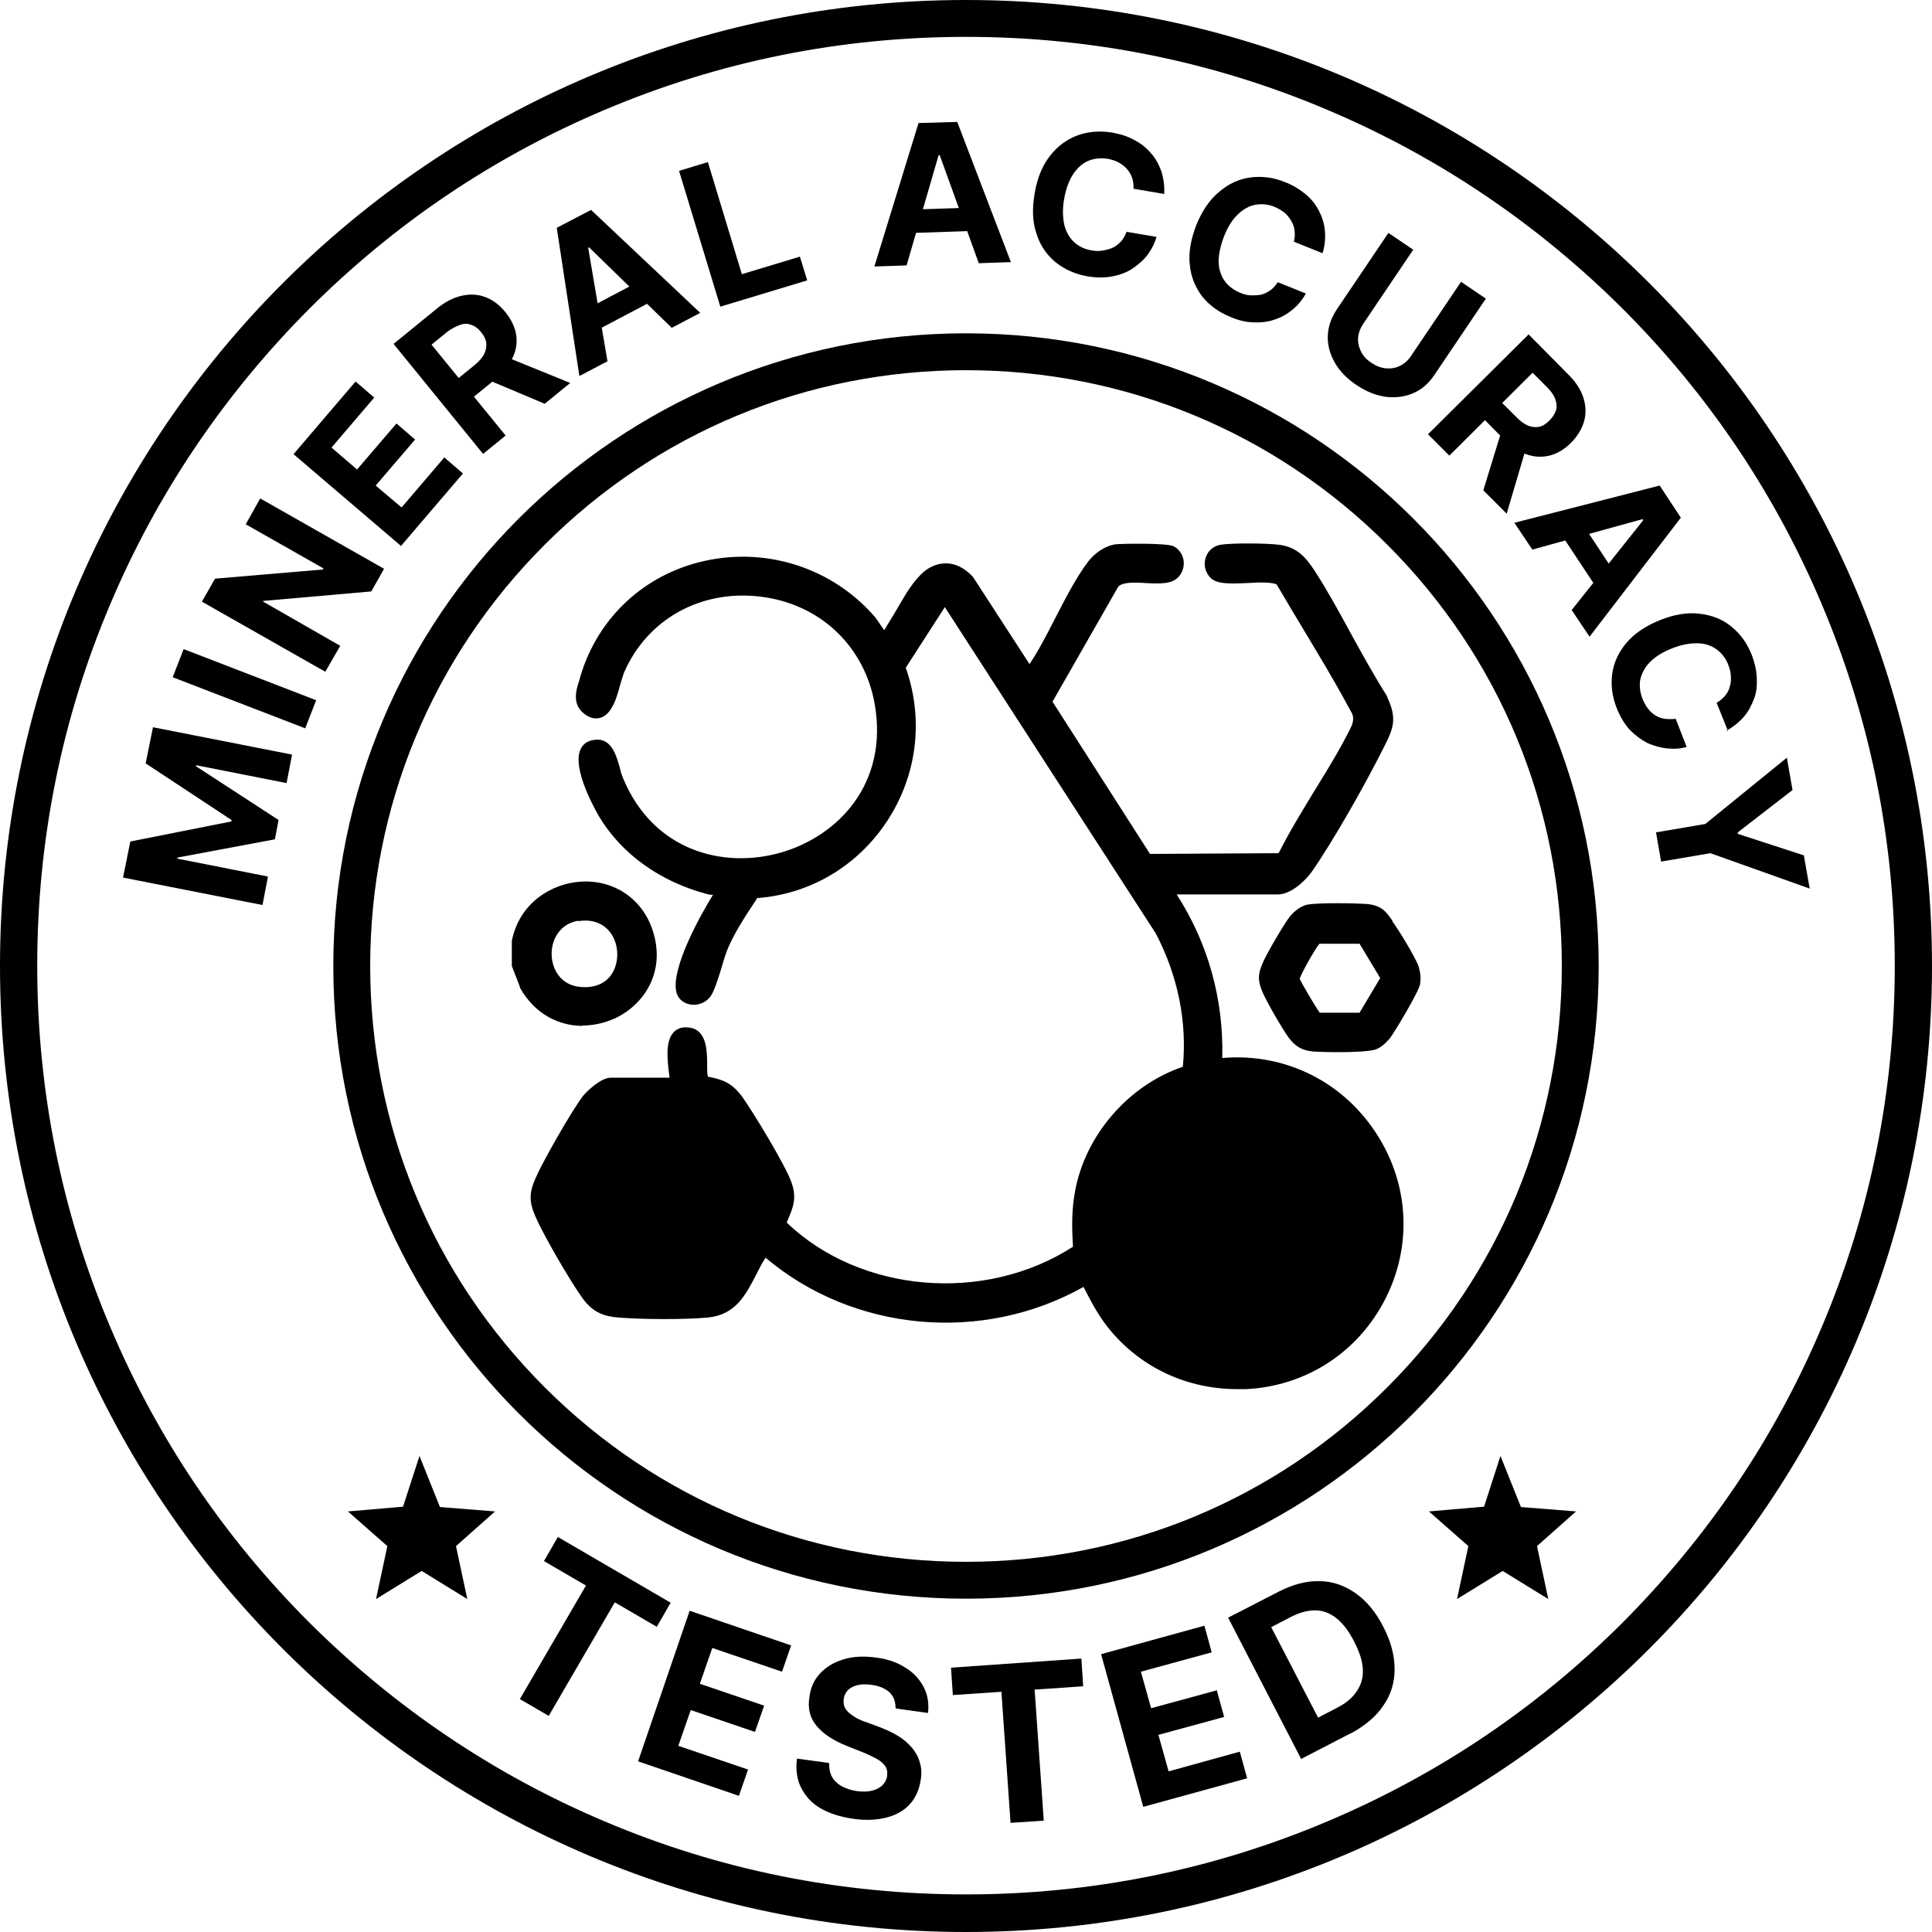 <svg xmlns="http://www.w3.org/2000/svg" fill="none" viewBox="0 0 96 96" height="96" width="96">
<g clip-path="url(#clip0_343_997)">
<path fill="black" d="M6.113 43.61L6.476 41.814L11.501 40.816V40.744L7.238 37.932L7.601 36.136L14.512 37.496L14.24 38.911L9.741 38.023V38.077L13.841 40.744L13.66 41.705L8.816 42.612V42.666L13.315 43.555L13.043 44.97L6.131 43.61H6.113Z"></path>
<path fill="black" d="M9.125 32.254L15.71 34.794L15.166 36.19L8.581 33.651L9.125 32.254Z"></path>
<path fill="black" d="M12.952 24.78L19.084 28.263L18.449 29.388L13.079 29.859V29.896L16.907 32.091L16.163 33.379L10.032 29.896L10.685 28.753L16.036 28.299L16.073 28.245L12.209 26.05L12.934 24.762L12.952 24.78Z"></path>
<path fill="black" d="M19.937 27.138L14.585 22.567L17.669 18.957L18.595 19.755L16.472 22.24L17.742 23.329L19.701 21.043L20.626 21.841L18.667 24.127L19.955 25.215L22.078 22.73L23.003 23.528L19.901 27.156L19.937 27.138Z"></path>
<path fill="black" d="M24 22.549L19.556 17.088L21.714 15.329C22.132 14.984 22.549 14.784 22.948 14.694C23.365 14.603 23.746 14.621 24.127 14.766C24.508 14.911 24.835 15.165 25.125 15.528C25.415 15.891 25.596 16.272 25.651 16.653C25.705 17.034 25.651 17.433 25.451 17.814C25.27 18.195 24.962 18.558 24.544 18.902L23.093 20.081L22.331 19.156L23.583 18.14C23.801 17.959 23.964 17.778 24.055 17.596C24.145 17.415 24.181 17.233 24.163 17.052C24.145 16.871 24.055 16.689 23.909 16.508C23.764 16.326 23.601 16.199 23.42 16.145C23.238 16.072 23.057 16.072 22.857 16.145C22.658 16.218 22.44 16.326 22.222 16.49L21.442 17.125L25.125 21.642L23.964 22.585L24 22.549ZM24.943 17.651L28.336 19.029L27.066 20.063L23.71 18.648L24.962 17.633L24.943 17.651Z"></path>
<path fill="black" d="M30.204 17.941L28.789 18.685L27.665 11.32L29.37 10.431L34.794 15.546L33.379 16.29L29.279 12.299H29.225L30.186 17.959L30.204 17.941ZM28.826 15.528L32.163 13.769L32.708 14.803L29.37 16.562L28.826 15.528Z"></path>
<path fill="black" d="M35.792 15.238L33.742 8.49L35.175 8.054L36.862 13.624L39.746 12.753L40.109 13.932L35.792 15.238Z"></path>
<path fill="black" d="M45.043 13.188L43.447 13.242L45.642 6.113L47.565 6.059L50.231 13.025L48.635 13.079L46.694 7.71H46.639L45.043 13.206V13.188ZM44.844 10.431L48.617 10.304L48.653 11.465L44.88 11.592L44.844 10.431Z"></path>
<path fill="black" d="M57.814 9.633L56.326 9.379C56.326 9.179 56.308 8.998 56.254 8.834C56.199 8.671 56.108 8.526 56 8.399C55.891 8.272 55.746 8.163 55.582 8.072C55.419 7.982 55.238 7.927 55.038 7.891C54.675 7.837 54.349 7.873 54.059 8C53.768 8.127 53.514 8.363 53.315 8.671C53.115 8.979 52.97 9.379 52.88 9.868C52.789 10.358 52.807 10.793 52.88 11.156C52.97 11.519 53.133 11.809 53.369 12.027C53.605 12.245 53.895 12.39 54.258 12.444C54.458 12.481 54.639 12.481 54.821 12.444C55.002 12.408 55.165 12.372 55.31 12.299C55.456 12.227 55.582 12.118 55.709 11.991C55.818 11.864 55.909 11.7 55.981 11.519L57.469 11.773C57.378 12.082 57.233 12.372 57.034 12.644C56.834 12.916 56.58 13.134 56.29 13.333C56 13.533 55.655 13.66 55.274 13.732C54.893 13.805 54.494 13.805 54.041 13.732C53.424 13.623 52.898 13.388 52.444 13.025C52.009 12.662 51.682 12.19 51.501 11.61C51.301 11.029 51.283 10.358 51.41 9.614C51.537 8.852 51.791 8.236 52.172 7.746C52.553 7.256 53.007 6.93 53.533 6.73C54.077 6.53 54.639 6.494 55.256 6.585C55.655 6.657 56.018 6.766 56.344 6.948C56.671 7.111 56.943 7.329 57.179 7.601C57.415 7.855 57.578 8.163 57.705 8.508C57.814 8.852 57.868 9.233 57.85 9.633H57.814Z"></path>
<path fill="black" d="M65.687 12.571L64.29 12.009C64.345 11.809 64.345 11.628 64.327 11.465C64.308 11.283 64.254 11.138 64.163 10.975C64.073 10.83 63.964 10.685 63.837 10.576C63.692 10.467 63.528 10.358 63.347 10.286C63.002 10.14 62.676 10.122 62.367 10.177C62.059 10.231 61.751 10.413 61.497 10.667C61.224 10.921 61.007 11.283 60.825 11.737C60.644 12.209 60.553 12.626 60.553 12.989C60.553 13.351 60.662 13.678 60.844 13.95C61.025 14.204 61.279 14.403 61.624 14.549C61.805 14.621 61.986 14.676 62.168 14.676C62.349 14.676 62.513 14.676 62.676 14.639C62.839 14.603 62.984 14.512 63.129 14.422C63.274 14.313 63.383 14.186 63.492 14.023L64.889 14.585C64.726 14.875 64.526 15.129 64.272 15.347C64.018 15.565 63.728 15.746 63.401 15.855C63.075 15.982 62.712 16.036 62.331 16.018C61.95 16.018 61.551 15.927 61.134 15.746C60.553 15.51 60.082 15.165 59.737 14.73C59.392 14.277 59.175 13.751 59.12 13.152C59.048 12.553 59.175 11.882 59.447 11.175C59.737 10.467 60.118 9.905 60.59 9.524C61.061 9.125 61.569 8.889 62.15 8.816C62.712 8.744 63.293 8.816 63.855 9.052C64.236 9.197 64.562 9.397 64.853 9.633C65.143 9.868 65.361 10.14 65.524 10.449C65.687 10.757 65.796 11.084 65.832 11.447C65.868 11.809 65.832 12.19 65.723 12.571H65.687Z"></path>
<path fill="black" d="M72.599 14.004L73.832 14.839L71.274 18.63C70.984 19.066 70.639 19.356 70.222 19.537C69.805 19.719 69.351 19.773 68.862 19.719C68.372 19.646 67.9 19.465 67.41 19.138C66.921 18.812 66.558 18.431 66.322 18.014C66.086 17.596 65.959 17.143 65.977 16.689C65.995 16.236 66.141 15.8 66.431 15.365L68.989 11.574L70.222 12.408L67.737 16.091C67.592 16.308 67.501 16.544 67.483 16.78C67.465 17.016 67.519 17.252 67.628 17.469C67.737 17.687 67.918 17.887 68.154 18.032C68.39 18.195 68.644 18.286 68.88 18.304C69.116 18.322 69.351 18.286 69.569 18.177C69.787 18.068 69.968 17.905 70.113 17.687L72.599 14.004Z"></path>
<path fill="black" d="M70.948 21.587L75.955 16.617L77.914 18.594C78.295 18.975 78.549 19.356 78.676 19.755C78.803 20.154 78.821 20.553 78.712 20.934C78.603 21.315 78.385 21.678 78.059 22.005C77.732 22.331 77.37 22.549 76.989 22.639C76.608 22.73 76.227 22.712 75.828 22.567C75.428 22.422 75.047 22.15 74.667 21.769L73.36 20.444L74.213 19.592L75.356 20.735C75.555 20.934 75.755 21.079 75.936 21.152C76.118 21.224 76.299 21.242 76.481 21.206C76.662 21.17 76.825 21.061 76.989 20.898C77.152 20.735 77.261 20.553 77.315 20.39C77.37 20.209 77.351 20.027 77.279 19.828C77.206 19.628 77.061 19.428 76.862 19.229L76.154 18.521L72.018 22.639L70.966 21.587H70.948ZM75.9 22.023L74.866 25.524L73.705 24.363L74.775 20.88L75.9 22.023Z"></path>
<path fill="black" d="M76.136 27.302L75.248 25.977L82.468 24.127L83.52 25.723L78.984 31.637L78.096 30.313L81.651 25.85L81.615 25.796L76.1 27.32L76.136 27.302ZM78.404 25.687L80.49 28.843L79.511 29.478L77.424 26.322L78.404 25.687Z"></path>
<path fill="black" d="M85.859 36.317L85.297 34.92C85.46 34.83 85.605 34.703 85.714 34.576C85.823 34.449 85.913 34.286 85.95 34.122C86.004 33.959 86.022 33.778 86.004 33.596C86.004 33.415 85.95 33.233 85.877 33.034C85.75 32.689 85.532 32.435 85.278 32.254C85.025 32.072 84.698 31.964 84.317 31.964C83.936 31.964 83.537 32.036 83.084 32.218C82.612 32.399 82.249 32.635 81.995 32.889C81.741 33.143 81.578 33.451 81.505 33.76C81.451 34.068 81.487 34.394 81.614 34.721C81.687 34.902 81.777 35.066 81.886 35.211C81.995 35.356 82.122 35.465 82.267 35.555C82.412 35.646 82.576 35.7 82.739 35.719C82.902 35.737 83.084 35.737 83.265 35.719L83.809 37.115C83.501 37.206 83.174 37.224 82.83 37.188C82.503 37.152 82.177 37.061 81.85 36.916C81.542 36.753 81.251 36.535 80.979 36.263C80.725 35.973 80.508 35.628 80.344 35.211C80.109 34.63 80.036 34.05 80.109 33.487C80.181 32.925 80.435 32.399 80.816 31.945C81.215 31.474 81.759 31.111 82.467 30.821C83.174 30.53 83.845 30.422 84.444 30.494C85.061 30.567 85.587 30.766 86.022 31.129C86.476 31.492 86.802 31.945 87.038 32.526C87.183 32.907 87.274 33.27 87.292 33.651C87.31 34.014 87.292 34.376 87.165 34.703C87.038 35.029 86.893 35.338 86.657 35.61C86.421 35.882 86.131 36.118 85.768 36.317H85.859Z"></path>
<path fill="black" d="M88.78 37.605L89.07 39.256L86.349 41.36V41.433L89.633 42.503L89.923 44.154L84.989 42.395L82.54 42.812L82.286 41.36L84.735 40.943L88.798 37.642L88.78 37.605Z"></path>
<path fill="black" d="M48 1.832C54.24 1.832 60.281 3.048 65.959 5.46C71.456 7.782 76.39 11.12 80.635 15.347C84.88 19.592 88.2 24.526 90.522 30.023C92.934 35.719 94.15 41.76 94.15 47.982C94.15 54.204 92.934 60.263 90.522 65.941C88.2 71.438 84.862 76.372 80.635 80.617C76.39 84.862 71.456 88.181 65.959 90.503C60.263 92.916 54.222 94.132 48 94.132C41.778 94.132 35.719 92.916 30.041 90.503C24.544 88.181 19.61 84.844 15.365 80.617C11.12 76.372 7.8 71.438 5.478 65.941C3.066 60.245 1.85 54.204 1.85 47.982C1.85 41.76 3.066 35.701 5.478 30.023C7.8 24.526 11.138 19.592 15.365 15.347C19.61 11.102 24.544 7.782 30.041 5.46C35.737 3.048 41.778 1.832 48 1.832ZM48 0C21.497 0 0 21.497 0 48C0 74.503 21.497 96 48 96C74.503 96 96 74.503 96 48C96 21.497 74.522 0 48 0Z"></path>
<path fill="black" d="M48 18.395C55.909 18.395 63.347 21.479 68.934 27.066C74.522 32.653 77.606 40.091 77.606 48C77.606 55.909 74.522 63.347 68.934 68.934C63.347 74.522 55.909 77.606 48 77.606C40.091 77.606 32.653 74.522 27.066 68.934C21.479 63.347 18.395 55.909 18.395 48C18.395 40.091 21.479 32.653 27.066 27.066C32.653 21.479 40.091 18.395 48 18.395ZM48 16.562C30.64 16.562 16.562 30.64 16.562 48C16.562 65.361 30.64 79.438 48 79.438C65.361 79.438 79.438 65.361 79.438 48C79.438 30.64 65.361 16.562 48 16.562Z"></path>
<path fill="black" d="M21.86 74.884L24.599 75.102L22.658 76.825L23.22 79.456L20.953 78.059L18.685 79.456L19.247 76.825L17.288 75.102L20.027 74.866L20.844 72.345L21.86 74.884Z"></path>
<path fill="black" d="M75.574 74.884L78.313 75.102L76.372 76.825L76.934 79.456L74.667 78.059L72.399 79.456L72.962 76.825L71.002 75.102L73.742 74.866L74.558 72.345L75.574 74.884Z"></path>
<path fill="black" d="M27.03 77.569L27.719 76.372L33.325 79.637L32.635 80.835L30.549 79.619L27.266 85.261L25.832 84.426L29.116 78.785L27.03 77.569Z"></path>
<path fill="black" d="M31.71 87.51L34.268 80.037L39.311 81.76L38.858 83.066L35.393 81.887L34.776 83.665L37.969 84.753L37.515 86.059L34.322 84.971L33.706 86.749L37.17 87.928L36.717 89.234L31.674 87.51H31.71Z"></path>
<path fill="black" d="M44.499 84.862C44.499 84.553 44.408 84.299 44.209 84.1C43.991 83.9 43.701 83.773 43.302 83.719C43.029 83.683 42.794 83.683 42.594 83.737C42.395 83.792 42.249 83.864 42.123 83.991C42.014 84.118 41.941 84.263 41.923 84.427C41.905 84.572 41.923 84.699 41.959 84.808C42.014 84.916 42.086 85.025 42.195 85.116C42.304 85.207 42.431 85.297 42.558 85.37C42.703 85.442 42.848 85.515 43.029 85.569L43.719 85.823C44.045 85.95 44.354 86.095 44.626 86.259C44.898 86.422 45.116 86.621 45.297 86.821C45.478 87.039 45.624 87.275 45.696 87.547C45.787 87.819 45.805 88.109 45.751 88.436C45.678 88.907 45.515 89.306 45.224 89.633C44.934 89.959 44.553 90.177 44.082 90.304C43.61 90.431 43.048 90.467 42.413 90.377C41.778 90.286 41.252 90.123 40.798 89.869C40.345 89.615 40.036 89.27 39.819 88.853C39.601 88.436 39.528 87.946 39.601 87.383L41.197 87.601C41.197 87.873 41.234 88.091 41.342 88.29C41.451 88.49 41.614 88.635 41.832 88.762C42.05 88.871 42.304 88.962 42.576 88.998C42.848 89.034 43.102 89.034 43.32 88.98C43.537 88.925 43.719 88.835 43.846 88.708C43.973 88.581 44.063 88.417 44.082 88.236C44.1 88.055 44.082 87.909 43.991 87.764C43.9 87.637 43.773 87.51 43.574 87.402C43.374 87.293 43.157 87.184 42.884 87.075L42.068 86.749C41.433 86.495 40.943 86.186 40.599 85.787C40.254 85.388 40.127 84.916 40.218 84.336C40.272 83.864 40.453 83.465 40.762 83.138C41.07 82.812 41.451 82.594 41.923 82.449C42.395 82.304 42.921 82.286 43.501 82.359C44.082 82.431 44.572 82.594 44.989 82.866C45.406 83.12 45.696 83.447 45.896 83.828C46.095 84.209 46.168 84.644 46.113 85.116L44.535 84.898L44.499 84.862Z"></path>
<path fill="black" d="M47.347 84.245L47.256 82.866L53.733 82.413L53.823 83.791L51.41 83.955L51.864 90.467L50.213 90.576L49.76 84.064L47.347 84.227V84.245Z"></path>
<path fill="black" d="M56.817 89.814L54.712 82.195L59.846 80.78L60.209 82.104L56.69 83.066L57.198 84.88L60.463 83.991L60.826 85.315L57.56 86.204L58.068 88.018L61.606 87.039L61.969 88.363L56.817 89.778V89.814Z"></path>
<path fill="black" d="M67.138 86.114L64.653 87.401L61.025 80.381L63.528 79.093C64.236 78.73 64.907 78.549 65.56 78.567C66.213 78.567 66.812 78.785 67.356 79.166C67.9 79.547 68.372 80.109 68.735 80.835C69.116 81.56 69.297 82.268 69.297 82.939C69.297 83.61 69.116 84.209 68.735 84.753C68.372 85.297 67.828 85.751 67.12 86.132L67.138 86.114ZM65.487 85.352L66.431 84.862C66.866 84.644 67.193 84.372 67.41 84.046C67.628 83.737 67.737 83.374 67.719 82.957C67.701 82.54 67.555 82.086 67.283 81.56C67.011 81.034 66.721 80.653 66.394 80.399C66.068 80.145 65.723 80.018 65.342 80.018C64.961 80.018 64.562 80.127 64.109 80.363L63.166 80.853L65.487 85.334V85.352Z"></path>
<path fill="black" d="M25.742 47.946V46.821C26.395 43.556 31.057 43.102 32.127 46.295C33.433 50.159 28.064 52.445 26.105 48.925L25.742 47.946ZM28.68 45.442C26.576 45.769 26.558 48.962 28.59 49.306C31.764 49.851 31.674 44.989 28.68 45.442Z"></path>
<path fill="black" d="M28.952 50.975C27.809 50.975 26.594 50.431 25.832 49.07V49.034L25.433 48V46.748C25.814 44.844 27.429 43.9 28.843 43.81C30.494 43.701 31.891 44.644 32.417 46.186C33.143 48.345 31.927 49.996 30.494 50.63C30.023 50.83 29.497 50.957 28.952 50.957V50.975ZM26.395 48.798C27.338 50.449 29.007 50.63 30.259 50.086C31.492 49.542 32.453 48.181 31.855 46.386C31.329 44.825 29.986 44.354 28.898 44.426C27.719 44.499 26.395 45.279 26.068 46.839V47.891L26.395 48.798ZM29.061 49.651C28.898 49.651 28.717 49.651 28.535 49.615C27.302 49.397 26.757 48.345 26.776 47.383C26.776 46.404 27.356 45.334 28.626 45.152C29.587 45.007 30.404 45.352 30.875 46.077C31.383 46.875 31.383 47.982 30.875 48.744C30.476 49.343 29.841 49.669 29.061 49.669V49.651ZM28.735 45.751C27.828 45.896 27.41 46.676 27.41 47.383C27.41 48.091 27.791 48.853 28.662 49.016C29.424 49.143 30.041 48.925 30.386 48.417C30.766 47.855 30.766 47.002 30.386 46.422C30.041 45.896 29.46 45.66 28.753 45.769L28.735 45.751Z"></path>
<path fill="black" d="M33.578 53.859C33.597 53.206 33.089 51.428 34.068 51.356C35.12 51.301 34.703 53.152 34.921 53.769C35.773 53.932 36.154 54.023 36.662 54.73C37.188 55.492 38.712 58.014 39.021 58.812C39.329 59.664 39.021 60.082 38.73 60.843C42.594 64.689 49.125 65.125 53.624 62.113C53.569 61.152 53.533 60.263 53.696 59.32C54.186 56.526 56.345 54.077 59.048 53.243C59.32 50.83 58.812 48.381 57.687 46.24L46.948 29.623L44.662 33.161C46.585 38.367 42.993 44.045 37.442 44.354C36.898 45.188 36.3 46.059 35.882 46.966C35.61 47.565 35.32 48.925 35.048 49.342C34.739 49.796 33.978 49.741 33.887 49.215C33.669 48.091 35.211 45.333 35.882 44.354C35.882 44.209 35.356 44.209 35.211 44.172C33.071 43.61 31.148 42.358 30.005 40.435C29.66 39.873 28.227 37.079 29.678 37.116C30.331 37.116 30.458 38.349 30.658 38.821C33.724 46.277 45.152 43.048 43.773 35.011C42.612 28.335 33.361 27.265 30.73 33.379C30.476 33.959 30.223 36.063 29.243 35.283C28.735 34.884 29.025 34.267 29.17 33.741C30.984 27.592 39.002 26.032 43.229 30.857C43.392 31.038 43.846 31.819 44.009 31.819C44.644 30.948 45.225 29.587 45.968 28.825C46.622 28.136 47.456 28.209 48.091 28.88L51.139 33.56C51.139 33.56 51.284 33.415 51.338 33.324C52.408 31.782 53.225 29.587 54.331 28.136C54.603 27.773 55.039 27.447 55.492 27.392C55.855 27.338 57.959 27.338 58.195 27.447C58.558 27.61 58.631 28.136 58.377 28.462C57.887 29.079 55.928 28.281 55.347 28.989L51.973 34.884L57.016 42.739L63.674 42.685L63.855 42.522C64.889 40.399 66.413 38.385 67.447 36.299C67.81 35.556 67.647 35.574 67.266 34.884C66.159 32.834 64.889 30.875 63.728 28.862C63.166 28.372 60.88 28.989 60.427 28.517C60.064 28.118 60.245 27.483 60.771 27.392C61.297 27.302 62.984 27.32 63.547 27.392C64.345 27.483 64.744 27.955 65.143 28.59C66.413 30.567 67.447 32.816 68.735 34.812C69.152 35.737 68.989 36.154 68.553 37.007C67.683 38.748 66.086 41.614 64.98 43.156C64.69 43.556 64.055 44.154 63.547 44.154H57.941C59.755 46.712 60.626 49.796 60.463 52.934C67.266 52.063 72 59.61 68.064 65.361C65.143 69.624 58.812 69.932 55.474 65.977C54.857 65.252 54.44 64.381 53.987 63.546C48.944 66.522 42.377 65.959 38.005 62.059C37.098 63.238 36.898 65.034 35.139 65.179C33.978 65.27 31.946 65.27 30.785 65.179C30.059 65.125 29.624 64.925 29.189 64.345C28.626 63.546 27.284 61.261 26.903 60.372C26.613 59.719 26.613 59.356 26.903 58.685C27.266 57.85 28.68 55.383 29.225 54.657C29.424 54.404 30.041 53.877 30.349 53.877H33.615L33.578 53.859ZM30.585 55.166L30.277 55.383L27.991 59.465L28.046 59.755L30.404 63.746C30.567 63.819 30.73 63.837 30.912 63.855C31.928 63.946 33.833 63.946 34.83 63.855C35.03 63.855 35.211 63.819 35.392 63.71L37.805 59.465C37.805 59.356 37.733 59.265 37.678 59.156C37.388 58.485 35.991 56.018 35.538 55.474C35.32 55.202 35.247 55.184 34.903 55.147C33.542 55.02 31.964 55.238 30.567 55.166H30.585Z"></path>
<path fill="black" d="M61.478 69.025C59.029 69.025 56.762 67.991 55.202 66.141C54.657 65.506 54.258 64.762 53.895 64.055C53.877 64.018 53.859 63.982 53.841 63.946C48.798 66.776 42.394 66.177 38.041 62.494C37.859 62.767 37.714 63.057 37.569 63.347C37.061 64.327 36.553 65.343 35.156 65.469C33.923 65.578 31.891 65.56 30.748 65.469C30.041 65.415 29.46 65.234 28.934 64.49C28.354 63.692 27.011 61.388 26.612 60.463C26.286 59.719 26.286 59.283 26.612 58.54C26.975 57.705 28.39 55.22 28.97 54.458C29.17 54.204 29.877 53.551 30.331 53.551H33.27C33.27 53.551 33.252 53.37 33.233 53.261C33.161 52.608 33.07 51.791 33.433 51.338C33.578 51.157 33.796 51.048 34.05 51.048C34.322 51.048 34.539 51.102 34.721 51.265C35.12 51.628 35.138 52.318 35.138 52.934C35.138 53.134 35.138 53.352 35.174 53.497C35.9 53.642 36.372 53.787 36.916 54.549C37.478 55.347 39.002 57.868 39.31 58.703C39.619 59.519 39.401 60.009 39.165 60.572C39.147 60.626 39.111 60.68 39.093 60.753C42.757 64.254 48.925 64.78 53.315 61.95C53.261 61.061 53.242 60.191 53.406 59.265C53.895 56.435 56.054 53.932 58.775 53.007C58.993 50.757 58.521 48.472 57.433 46.386L46.948 30.168L45.007 33.179C45.914 35.755 45.569 38.531 44.081 40.798C42.612 43.029 40.272 44.426 37.623 44.626L37.533 44.771C37.043 45.515 36.535 46.277 36.19 47.075C36.081 47.311 35.955 47.728 35.846 48.109C35.664 48.689 35.501 49.215 35.32 49.488C35.102 49.814 34.666 49.995 34.267 49.905C33.905 49.832 33.651 49.578 33.596 49.234C33.379 48.054 34.775 45.515 35.428 44.463C35.41 44.463 35.392 44.463 35.374 44.463C35.283 44.463 35.193 44.444 35.138 44.426C32.798 43.81 30.875 42.431 29.75 40.544C29.75 40.526 28.317 38.15 28.88 37.17C28.988 36.971 29.224 36.753 29.696 36.753C30.422 36.753 30.657 37.624 30.821 38.24C30.857 38.404 30.911 38.549 30.948 38.639C32.471 42.34 36.009 43.175 38.821 42.358C41.633 41.542 44.154 38.948 43.465 34.993C42.957 32.091 40.725 29.986 37.75 29.642C34.794 29.297 32.145 30.785 31.002 33.433C30.966 33.542 30.911 33.723 30.839 33.941C30.657 34.63 30.422 35.483 29.841 35.664C29.66 35.719 29.369 35.737 29.025 35.465C28.408 34.975 28.626 34.286 28.789 33.796C28.807 33.723 28.825 33.669 28.843 33.596C29.714 30.676 32.036 28.517 35.047 27.864C38.131 27.193 41.342 28.227 43.428 30.603C43.501 30.676 43.574 30.785 43.682 30.948C43.737 31.039 43.846 31.184 43.936 31.311C44.118 31.02 44.299 30.712 44.499 30.386C44.88 29.733 45.261 29.043 45.732 28.572C46.095 28.191 46.549 27.991 47.002 27.991C47.474 27.991 47.927 28.227 48.308 28.626L48.344 28.662L51.156 32.998C51.61 32.327 52.027 31.51 52.426 30.73C52.934 29.751 53.46 28.717 54.059 27.918C54.331 27.556 54.839 27.138 55.419 27.048C55.71 27.011 57.941 26.975 58.304 27.138C58.539 27.247 58.721 27.483 58.794 27.755C58.866 28.064 58.794 28.39 58.594 28.626C58.267 29.043 57.614 29.007 56.925 28.971C56.399 28.934 55.782 28.916 55.565 29.152L52.299 34.866L57.143 42.431L63.51 42.395L63.565 42.34C64.091 41.288 64.744 40.236 65.36 39.22C65.977 38.222 66.612 37.188 67.12 36.154C67.277 35.84 67.277 35.568 67.12 35.338C67.12 35.338 67.011 35.138 66.939 35.011C66.286 33.796 65.56 32.599 64.853 31.419C64.381 30.64 63.909 29.841 63.438 29.043C63.202 28.916 62.512 28.934 61.986 28.971C61.17 29.007 60.462 29.043 60.136 28.698C59.882 28.426 59.791 28.045 59.918 27.683C60.027 27.356 60.317 27.12 60.662 27.066C61.242 26.975 62.948 26.993 63.528 27.066C64.49 27.175 64.925 27.755 65.342 28.39C65.977 29.37 66.558 30.44 67.12 31.474C67.701 32.526 68.299 33.615 68.934 34.612V34.649C69.442 35.719 69.224 36.227 68.771 37.116C67.828 39.002 66.231 41.814 65.179 43.32C64.853 43.773 64.145 44.444 63.492 44.444H58.467C60.027 46.857 60.807 49.651 60.734 52.572C63.891 52.299 66.848 53.787 68.517 56.526C70.24 59.338 70.131 62.785 68.263 65.506C66.812 67.61 64.508 68.898 61.914 69.025C61.769 69.025 61.623 69.025 61.478 69.025ZM54.059 63.075L54.204 63.347C54.276 63.474 54.349 63.601 54.422 63.746C54.803 64.454 55.165 65.143 55.655 65.723C57.197 67.537 59.465 68.517 61.877 68.39C64.272 68.263 66.431 67.084 67.755 65.125C69.496 62.585 69.587 59.41 67.991 56.798C66.394 54.168 63.492 52.789 60.444 53.17L60.081 53.224V52.862C60.263 49.76 59.41 46.785 57.633 44.281L57.288 43.791H63.492C63.837 43.791 64.381 43.338 64.671 42.921C65.723 41.451 67.283 38.676 68.227 36.807C68.644 35.991 68.753 35.683 68.408 34.884C67.755 33.868 67.156 32.78 66.576 31.71C66.013 30.694 65.451 29.642 64.816 28.662C64.399 28.009 64.091 27.683 63.456 27.61C62.893 27.556 61.242 27.538 60.771 27.61C60.608 27.628 60.535 27.755 60.517 27.828C60.481 27.937 60.481 28.082 60.608 28.227C60.734 28.372 61.515 28.336 61.968 28.299C62.748 28.263 63.492 28.227 63.873 28.553L63.909 28.59V28.644C64.399 29.46 64.889 30.277 65.379 31.057C66.086 32.236 66.812 33.451 67.483 34.667C67.555 34.794 67.61 34.884 67.664 34.975C67.973 35.483 68.009 35.683 67.664 36.372C67.138 37.424 66.503 38.476 65.868 39.474C65.233 40.49 64.58 41.542 64.072 42.594V42.649L63.728 42.939L56.78 42.993L51.537 34.83L55.038 28.735C55.438 28.245 56.218 28.281 56.925 28.317C57.379 28.336 57.941 28.372 58.068 28.209C58.14 28.118 58.177 27.991 58.14 27.864C58.14 27.81 58.086 27.719 57.995 27.664C57.76 27.592 55.837 27.574 55.456 27.628C55.129 27.664 54.748 27.918 54.494 28.263C53.914 29.025 53.406 30.023 52.916 30.984C52.481 31.837 52.027 32.708 51.519 33.451C51.465 33.542 51.374 33.651 51.265 33.742L50.993 33.959L47.782 29.007C47.528 28.735 47.238 28.59 46.929 28.59C46.639 28.59 46.367 28.717 46.113 28.989C45.714 29.406 45.333 30.059 44.97 30.676C44.716 31.111 44.444 31.583 44.172 31.946L44.081 32.073H43.918C43.664 32.073 43.483 31.837 43.102 31.293C43.029 31.184 42.939 31.057 42.902 31.02C40.943 28.789 38.041 27.846 35.12 28.481C32.326 29.098 30.168 31.075 29.369 33.796C29.351 33.868 29.333 33.941 29.297 33.995C29.134 34.54 29.079 34.812 29.315 35.011C29.369 35.066 29.478 35.138 29.551 35.102C29.805 35.011 30.023 34.195 30.131 33.796C30.204 33.56 30.258 33.361 30.313 33.215C31.564 30.295 34.467 28.662 37.696 29.061C40.943 29.442 43.392 31.746 43.936 34.921C44.68 39.256 41.923 42.086 38.857 42.975C35.882 43.828 31.909 42.939 30.24 38.894C30.186 38.767 30.131 38.603 30.095 38.422C29.986 38.041 29.805 37.388 29.533 37.388C29.315 37.388 29.279 37.46 29.261 37.497C29.007 37.95 29.678 39.51 30.113 40.254C31.165 42.014 32.943 43.283 35.138 43.864C35.174 43.864 35.229 43.864 35.301 43.882C35.61 43.918 36.045 43.973 36.063 44.336V44.444L36.009 44.535C35.211 45.696 33.886 48.254 34.068 49.179C34.086 49.306 34.195 49.342 34.267 49.361C34.394 49.397 34.576 49.361 34.685 49.197C34.812 48.998 34.975 48.454 35.12 47.982C35.247 47.565 35.374 47.147 35.501 46.875C35.882 46.041 36.39 45.243 36.898 44.499L37.17 44.1H37.333C39.855 43.955 42.086 42.649 43.465 40.544C44.88 38.386 45.188 35.755 44.281 33.324L44.227 33.179L46.857 29.116L57.868 46.168C59.066 48.417 59.537 50.903 59.265 53.352V53.551L59.047 53.605C56.435 54.422 54.385 56.762 53.914 59.447C53.75 60.372 53.787 61.224 53.841 62.168V62.349L53.714 62.44C49.034 65.56 42.322 64.998 38.44 61.134L38.295 60.989L38.367 60.807C38.422 60.662 38.476 60.535 38.531 60.426C38.748 59.9 38.875 59.592 38.676 58.993C38.404 58.249 36.898 55.746 36.354 54.984C35.918 54.367 35.61 54.313 34.812 54.15L34.63 54.113L34.576 53.95C34.485 53.714 34.485 53.406 34.467 53.025C34.467 52.59 34.449 51.991 34.249 51.791C34.213 51.755 34.159 51.719 34.032 51.737C33.923 51.737 33.868 51.791 33.85 51.81C33.651 52.045 33.723 52.771 33.778 53.261C33.814 53.533 33.832 53.751 33.832 53.932V54.222H30.258C30.113 54.222 29.569 54.639 29.369 54.894C28.861 55.565 27.447 57.995 27.084 58.848C26.83 59.429 26.83 59.701 27.084 60.281C27.465 61.152 28.789 63.419 29.333 64.2C29.678 64.689 30.023 64.871 30.694 64.907C31.782 64.98 33.814 65.016 34.993 64.907C36.045 64.816 36.444 64.036 36.916 63.111C37.134 62.694 37.351 62.258 37.642 61.896L37.841 61.642L38.095 61.859C42.34 65.651 48.762 66.231 53.714 63.311L53.986 63.147L54.059 63.075ZM61.424 54.476C61.134 54.476 60.825 54.476 60.517 54.531C58.231 54.785 56.018 56.744 55.383 59.084C54.712 61.587 55.546 64.145 57.578 65.76C59.592 67.356 62.258 67.574 64.526 66.322C67.646 64.617 68.263 61.37 67.483 58.921C66.812 56.798 64.834 54.494 61.424 54.494V54.476ZM32.943 64.218C32.163 64.218 31.401 64.2 30.893 64.145C30.712 64.145 30.494 64.109 30.295 64.018L30.204 63.982L27.773 59.864L27.682 59.41L30.059 55.184L30.512 54.875H30.621C31.238 54.912 31.891 54.875 32.544 54.857C33.36 54.821 34.195 54.785 34.975 54.857C35.392 54.894 35.555 54.948 35.828 55.293C36.299 55.891 37.714 58.395 38.004 59.048C38.004 59.066 38.023 59.102 38.041 59.12C38.077 59.211 38.131 59.32 38.15 59.447V59.538L35.646 63.928L35.574 63.964C35.338 64.109 35.102 64.127 34.884 64.145C34.376 64.2 33.669 64.218 32.961 64.218H32.943Z"></path>
<path fill="black" d="M64.997 45.261C65.505 45.152 67.283 45.188 67.845 45.243C68.462 45.297 68.589 45.515 68.934 45.986C69.188 46.331 70.059 47.801 70.167 48.145C70.24 48.381 70.276 48.599 70.222 48.853C70.167 49.107 69.006 51.139 68.789 51.411C68.644 51.592 68.444 51.791 68.208 51.864C67.791 51.991 65.741 51.991 65.233 51.937C64.78 51.9 64.507 51.719 64.254 51.356C63.963 50.957 63.129 49.524 62.966 49.089C62.802 48.653 62.839 48.399 63.02 47.964C63.183 47.583 64.054 46.095 64.308 45.769C64.471 45.569 64.743 45.315 65.016 45.261H64.997ZM65.433 46.567C65.288 46.621 64.235 48.454 64.254 48.653C64.272 48.798 65.324 50.576 65.433 50.612L67.718 50.576L68.879 48.671V48.472L67.737 46.567L65.451 46.531L65.433 46.567Z"></path>
<path fill="black" d="M66.521 52.281C65.941 52.281 65.415 52.263 65.215 52.245C64.689 52.191 64.344 51.991 64.018 51.538C63.728 51.138 62.875 49.687 62.694 49.197C62.476 48.653 62.531 48.345 62.748 47.837C62.911 47.438 63.8 45.914 64.072 45.569C64.163 45.442 64.526 45.043 64.961 44.952C65.524 44.844 67.374 44.88 67.9 44.916C68.644 44.989 68.862 45.279 69.188 45.751V45.787C69.442 46.113 70.367 47.619 70.494 48.036C70.585 48.345 70.603 48.599 70.567 48.889C70.512 49.27 69.243 51.374 69.061 51.592C68.898 51.773 68.662 52.045 68.335 52.154C68.045 52.245 67.247 52.281 66.54 52.281H66.521ZM66.394 45.497C65.832 45.497 65.288 45.497 65.07 45.569C64.925 45.605 64.707 45.769 64.544 45.968C64.308 46.259 63.456 47.746 63.31 48.091C63.147 48.472 63.129 48.617 63.274 48.98C63.438 49.379 64.236 50.776 64.526 51.175C64.762 51.483 64.943 51.61 65.288 51.628C65.85 51.683 67.809 51.683 68.136 51.574C68.263 51.538 68.408 51.41 68.571 51.211C68.771 50.957 69.877 49.052 69.95 48.78C69.968 48.599 69.95 48.435 69.896 48.218C69.805 47.928 68.952 46.494 68.698 46.15L68.662 46.113C68.354 45.678 68.281 45.587 67.828 45.533C67.537 45.515 66.957 45.497 66.394 45.497ZM65.379 50.921H65.324C65.215 50.866 65.143 50.848 64.544 49.832C63.982 48.871 63.964 48.744 63.946 48.689C63.891 48.363 65.034 46.367 65.324 46.259H65.379H67.882L69.17 48.381V48.762L67.882 50.884L65.379 50.921ZM64.58 48.635C64.725 48.943 65.342 49.995 65.578 50.322H67.555L68.571 48.617V48.581L67.555 46.894H65.56C65.324 47.184 64.689 48.309 64.58 48.635Z"></path>
</g>
<defs>
<clipPath id="clip0_343_997">
<rect fill="white" height="96" width="96"></rect>
</clipPath>
</defs>
</svg>
